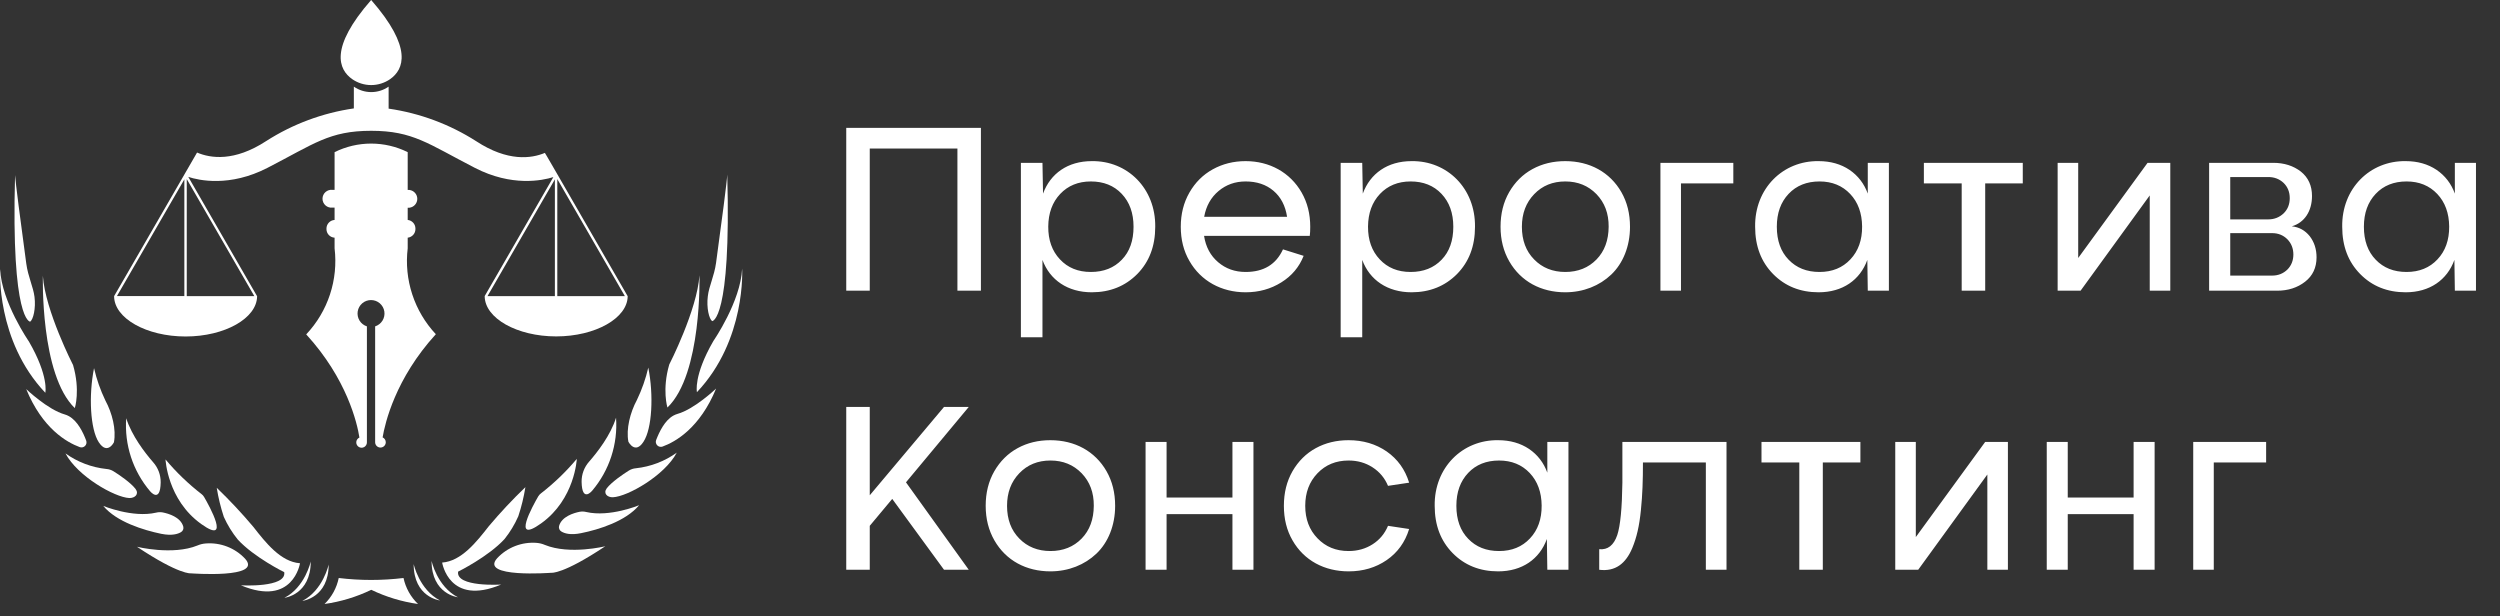 <?xml version="1.0" encoding="UTF-8"?> <svg xmlns="http://www.w3.org/2000/svg" width="215" height="53" viewBox="0 0 215 53" fill="none"><rect x="0" y="0" width="215" height="53" fill="#333333" stroke="none"/> <path d="M30.285 6.803C30.765 7.137 31.335 7.316 31.92 7.316C32.505 7.316 33.075 7.137 33.555 6.803C34.724 5.98 35.526 4.119 31.92 0C28.314 4.119 29.116 5.98 30.285 6.803Z" fill="white"></path> <path d="M35.062 21.356V20.441C35.244 20.421 35.412 20.335 35.535 20.2C35.658 20.064 35.726 19.888 35.727 19.706V19.657C35.728 19.473 35.661 19.295 35.538 19.158C35.415 19.021 35.245 18.934 35.062 18.915V17.863H35.215C35.401 17.839 35.571 17.749 35.695 17.608C35.819 17.468 35.887 17.287 35.887 17.1C35.887 16.913 35.819 16.732 35.695 16.592C35.571 16.451 35.401 16.361 35.215 16.337H35.062V13.085C34.085 12.6 33.009 12.348 31.918 12.348C30.828 12.348 29.752 12.6 28.774 13.085V16.328H28.601C28.492 16.314 28.382 16.324 28.278 16.356C28.174 16.388 28.077 16.442 27.996 16.514C27.914 16.586 27.848 16.675 27.803 16.774C27.758 16.874 27.735 16.982 27.735 17.091C27.735 17.2 27.758 17.308 27.803 17.407C27.848 17.507 27.914 17.596 27.996 17.668C28.077 17.74 28.174 17.794 28.278 17.826C28.382 17.858 28.492 17.867 28.601 17.854H28.774V18.915C28.585 18.926 28.407 19.01 28.277 19.148C28.147 19.287 28.075 19.47 28.076 19.66V19.709C28.077 19.897 28.15 20.077 28.28 20.213C28.41 20.349 28.587 20.431 28.774 20.441V21.356C28.934 22.693 28.799 24.049 28.377 25.328C27.955 26.607 27.258 27.778 26.334 28.757C29.83 32.577 30.718 36.385 30.91 37.629C30.835 37.663 30.77 37.716 30.722 37.783C30.675 37.85 30.646 37.929 30.64 38.011C30.634 38.094 30.649 38.176 30.686 38.25C30.722 38.324 30.778 38.386 30.847 38.431C30.916 38.476 30.996 38.501 31.078 38.505C31.16 38.508 31.242 38.489 31.315 38.45C31.387 38.41 31.447 38.352 31.489 38.281C31.532 38.211 31.554 38.13 31.554 38.047V28.068C31.291 27.983 31.066 27.808 30.921 27.573C30.776 27.337 30.72 27.058 30.762 26.785C30.805 26.512 30.944 26.263 31.154 26.083C31.364 25.903 31.631 25.805 31.908 25.805C32.184 25.805 32.451 25.903 32.661 26.083C32.871 26.263 33.01 26.512 33.053 26.785C33.096 27.058 33.039 27.337 32.894 27.573C32.749 27.808 32.525 27.983 32.262 28.068V38.032C32.262 38.153 32.31 38.27 32.396 38.356C32.481 38.441 32.598 38.49 32.719 38.49C32.841 38.49 32.957 38.441 33.043 38.356C33.129 38.27 33.177 38.153 33.177 38.032C33.176 37.944 33.151 37.857 33.102 37.783C33.054 37.709 32.986 37.65 32.905 37.614C33.11 36.394 33.998 32.562 37.482 28.742C36.564 27.762 35.872 26.593 35.454 25.317C35.036 24.041 34.902 22.689 35.062 21.356Z" fill="white"></path> <path d="M9.813 25.469C9.813 27.372 12.593 28.938 15.961 28.938C19.329 28.938 22.111 27.369 22.111 25.462H22.075H22.102L16.193 15.212C17.108 15.517 19.765 16.102 22.999 14.437C27.014 12.371 28.323 11.249 31.92 11.249C35.517 11.249 36.826 12.371 40.841 14.437C44.014 16.072 46.637 15.529 47.589 15.23L41.683 25.462C41.683 27.366 44.462 28.931 47.83 28.931C51.198 28.931 53.981 27.363 53.981 25.456H53.944H53.971L47.928 14.98L47.043 13.454L46.86 13.149C45.695 13.637 43.672 13.921 40.966 12.152C38.679 10.689 36.107 9.731 33.421 9.342V7.45C32.982 7.756 32.461 7.92 31.926 7.92C31.391 7.92 30.87 7.756 30.431 7.45V9.323C27.745 9.711 25.174 10.669 22.889 12.133C20.144 13.924 18.102 13.613 16.946 13.119L16.748 13.463L15.854 15.01L9.816 25.462L9.813 25.469ZM47.72 25.469H41.924L47.72 15.425V25.469ZM47.928 25.469V15.401L53.74 25.469H47.928ZM16.061 25.469V15.401L21.873 25.469H16.061ZM15.854 15.425V25.462H10.057L15.854 15.425Z" fill="white"></path> <path d="M34.702 49.708C32.852 49.931 30.982 49.931 29.131 49.708C28.956 50.558 28.531 51.337 27.911 51.944C29.305 51.746 30.661 51.335 31.929 50.724C33.199 51.335 34.555 51.746 35.95 51.944C35.319 51.341 34.885 50.561 34.702 49.708Z" fill="white"></path> <path d="M2.595 27.665C2.857 27.476 3.095 26.527 2.967 25.53C2.86 24.666 2.418 23.821 2.259 22.665C1.799 19.318 1.305 15.437 1.295 15.059C0.945 27.665 2.595 27.665 2.595 27.665Z" fill="white"></path> <path d="M2.485 29.368C2.485 29.368 0.142 25.981 0.008 23.147C0.008 23.147 -0.358 29.288 3.895 33.776C3.904 33.776 4.218 32.361 2.485 29.368Z" fill="white"></path> <path d="M6.284 31.396C6.284 31.396 3.882 26.71 3.687 23.72C3.687 23.72 3.449 32.223 6.433 35.097C6.442 35.085 6.915 33.559 6.284 31.396Z" fill="white"></path> <path d="M7.412 37.892C7.153 37.19 6.674 36.202 5.92 35.787C5.813 35.727 5.7 35.68 5.582 35.646C4.105 35.234 2.253 33.462 2.253 33.462C3.648 36.854 5.737 38.038 6.86 38.453C6.938 38.481 7.022 38.486 7.103 38.468C7.184 38.45 7.258 38.408 7.316 38.349C7.374 38.29 7.414 38.216 7.431 38.135C7.448 38.053 7.442 37.969 7.412 37.892Z" fill="white"></path> <path d="M9.798 38.038C10.006 36.946 9.652 35.53 9.06 34.438C8.635 33.551 8.308 32.62 8.087 31.662C7.614 34.023 7.76 36.919 8.498 38.038C9.237 39.158 9.798 38.038 9.798 38.038Z" fill="white"></path> <path d="M11.659 42.053C11.253 41.516 10.253 40.833 9.758 40.528C9.574 40.414 9.364 40.347 9.148 40.332C7.88 40.197 6.668 39.736 5.631 38.993C6.659 40.949 9.85 42.773 11.122 42.831C11.601 42.843 11.986 42.492 11.659 42.053Z" fill="white"></path> <path d="M12.904 42.242C12.904 42.242 13.789 43.331 13.819 41.483C13.826 40.844 13.594 40.226 13.169 39.75C12.465 38.944 11.339 37.486 10.854 35.97C10.691 38.248 11.427 40.5 12.904 42.242Z" fill="white"></path> <path d="M15.567 45.763C15.647 45.716 15.709 45.644 15.745 45.558C15.78 45.472 15.786 45.377 15.762 45.287C15.534 44.475 14.509 44.17 13.987 44.067C13.799 44.034 13.607 44.041 13.422 44.088C11.409 44.555 8.88 43.508 8.88 43.508C10.024 44.884 12.342 45.592 13.868 45.909C14.783 46.092 15.299 45.925 15.567 45.763Z" fill="white"></path> <path d="M17.328 42.489C16.193 41.61 15.156 40.612 14.234 39.512C14.234 39.512 14.39 42.978 17.303 45.064C19.896 46.919 17.999 43.508 17.55 42.736C17.494 42.64 17.418 42.556 17.328 42.489Z" fill="white"></path> <path d="M21.077 48.048C20.646 47.589 20.118 47.233 19.53 47.006C18.943 46.78 18.312 46.688 17.684 46.739C17.444 46.757 17.208 46.814 16.986 46.91C14.85 47.783 11.781 47.023 11.781 47.023C15.442 49.464 16.428 49.308 16.428 49.308C16.428 49.308 22.651 49.781 21.077 48.048Z" fill="white"></path> <path d="M25.8 48.439C24.146 48.323 22.847 46.669 21.785 45.308C20.797 44.135 19.747 43.014 18.64 41.952C18.775 42.801 18.979 43.638 19.25 44.454C19.564 45.152 19.966 45.806 20.449 46.401C21.846 47.926 24.445 49.207 24.445 49.207C24.659 50.565 20.723 50.339 20.723 50.339C25.211 52.219 25.8 48.439 25.8 48.439Z" fill="white"></path> <path d="M24.461 51.413C24.461 51.413 26.724 51.157 26.724 48.283C26.724 48.283 26.245 50.489 24.461 51.413Z" fill="white"></path> <path d="M26.001 51.679C26.001 51.679 28.265 51.422 28.265 48.548C28.265 48.548 27.792 50.754 26.001 51.679Z" fill="white"></path> <path d="M61.245 27.616C61.245 27.616 62.895 27.616 62.544 15.01C62.544 15.389 62.041 19.281 61.581 22.607C61.422 23.763 60.97 24.608 60.873 25.472C60.745 26.478 60.983 27.427 61.245 27.616Z" fill="white"></path> <path d="M59.936 33.727C64.189 29.239 63.823 23.098 63.823 23.098C63.698 25.932 61.355 29.319 61.355 29.319C59.622 32.312 59.936 33.727 59.936 33.727Z" fill="white"></path> <path d="M60.153 23.672C59.957 26.662 57.556 31.348 57.556 31.348C56.925 33.511 57.398 35.048 57.398 35.048C60.391 32.174 60.153 23.672 60.153 23.672Z" fill="white"></path> <path d="M57.919 35.738C57.166 36.153 56.699 37.141 56.428 37.843C56.398 37.92 56.392 38.005 56.408 38.086C56.426 38.167 56.465 38.242 56.524 38.301C56.582 38.36 56.656 38.401 56.736 38.419C56.817 38.438 56.902 38.432 56.98 38.404C58.102 37.995 60.192 36.806 61.587 33.413C61.587 33.413 59.735 35.186 58.258 35.597C58.14 35.632 58.027 35.679 57.919 35.738Z" fill="white"></path> <path d="M55.341 37.989C56.08 36.867 56.226 33.974 55.753 31.613C55.531 32.57 55.205 33.5 54.78 34.386C54.188 35.481 53.834 36.897 54.042 37.989C54.042 37.989 54.618 39.112 55.341 37.989Z" fill="white"></path> <path d="M54.081 40.47C53.587 40.775 52.587 41.464 52.181 41.995C51.854 42.434 52.236 42.785 52.712 42.764C53.984 42.706 57.175 40.882 58.203 38.926C57.166 39.671 55.955 40.134 54.685 40.271C54.471 40.288 54.264 40.356 54.081 40.47Z" fill="white"></path> <path d="M50.018 41.434C50.051 43.283 50.933 42.193 50.933 42.193C52.408 40.45 53.143 38.199 52.98 35.921C52.507 37.446 51.369 38.895 50.664 39.701C50.241 40.178 50.01 40.796 50.018 41.434Z" fill="white"></path> <path d="M50.42 44.033C50.236 43.986 50.044 43.979 49.856 44.012C49.334 44.115 48.309 44.424 48.08 45.232C48.057 45.322 48.063 45.417 48.098 45.503C48.134 45.589 48.196 45.661 48.276 45.708C48.541 45.873 49.057 46.041 49.975 45.851C51.5 45.546 53.819 44.826 54.963 43.447C54.963 43.45 52.434 44.5 50.42 44.033Z" fill="white"></path> <path d="M46.289 42.688C45.841 43.459 43.943 46.87 46.536 45.012C49.45 42.929 49.606 39.463 49.606 39.463C48.683 40.562 47.646 41.559 46.512 42.438C46.422 42.506 46.347 42.591 46.289 42.688Z" fill="white"></path> <path d="M46.854 46.861C46.632 46.766 46.396 46.707 46.155 46.687C45.528 46.638 44.897 46.73 44.31 46.957C43.722 47.184 43.194 47.541 42.763 47.999C41.188 49.732 47.412 49.259 47.412 49.259C47.412 49.259 48.404 49.415 52.059 46.974C52.059 46.983 48.98 47.734 46.854 46.861Z" fill="white"></path> <path d="M39.398 49.159C39.398 49.159 41.997 47.88 43.394 46.352C43.871 45.754 44.268 45.096 44.575 44.396C44.845 43.58 45.049 42.743 45.185 41.895C44.078 42.956 43.028 44.077 42.04 45.25C40.978 46.608 39.678 48.262 38.025 48.381C38.025 48.381 38.614 52.161 43.101 50.269C43.117 50.278 39.181 50.513 39.398 49.159Z" fill="white"></path> <path d="M37.115 48.234C37.115 51.108 39.379 51.364 39.379 51.364C37.585 50.44 37.115 48.234 37.115 48.234Z" fill="white"></path> <path d="M35.575 48.509C35.575 51.383 37.839 51.639 37.839 51.639C36.048 50.705 35.575 48.509 35.575 48.509Z" fill="white"></path> <path d="M72.777 10.996V25H74.799V12.773H82.338V25H84.359V10.996H72.777ZM87.797 14.004V29.004H89.652V22.354C90.287 24.082 91.83 25.137 93.891 25.137C95.463 25.137 96.772 24.609 97.807 23.564C98.832 22.52 99.35 21.172 99.35 19.502C99.389 16.211 96.967 13.809 93.891 13.857C91.83 13.857 90.336 14.922 89.701 16.65L89.652 14.004H87.797ZM91.156 22.305C90.482 21.592 90.141 20.645 90.15 19.482C90.16 18.33 90.502 17.393 91.176 16.68C91.85 15.967 92.728 15.605 93.812 15.605C94.906 15.605 95.795 15.957 96.469 16.67C97.143 17.383 97.484 18.32 97.484 19.502C97.484 20.693 97.152 21.641 96.478 22.334C95.805 23.037 94.916 23.389 93.812 23.389C92.709 23.389 91.83 23.027 91.156 22.305ZM112.68 19.502C112.68 18.398 112.436 17.422 111.938 16.553C110.951 14.834 109.184 13.857 107.123 13.857C106.088 13.857 105.15 14.092 104.301 14.56C103.451 15.029 102.787 15.693 102.289 16.562C101.791 17.432 101.547 18.408 101.547 19.502C101.547 20.605 101.791 21.582 102.289 22.441C103.275 24.17 105.053 25.137 107.123 25.137C108.266 25.137 109.281 24.854 110.189 24.287C111.088 23.73 111.732 22.969 112.113 22.002L110.336 21.445C109.74 22.744 108.676 23.389 107.123 23.389C106.195 23.389 105.414 23.105 104.76 22.549C104.105 21.992 103.695 21.24 103.549 20.283H112.641C112.67 20.059 112.68 19.805 112.68 19.502ZM107.123 15.605C108.08 15.605 108.881 15.869 109.516 16.406C110.15 16.943 110.541 17.686 110.688 18.643H103.559C103.725 17.715 104.145 16.973 104.799 16.426C105.453 15.879 106.225 15.605 107.123 15.605ZM115.297 14.004V29.004H117.152V22.354C117.787 24.082 119.33 25.137 121.391 25.137C122.963 25.137 124.271 24.609 125.307 23.564C126.332 22.52 126.85 21.172 126.85 19.502C126.889 16.211 124.467 13.809 121.391 13.857C119.33 13.857 117.836 14.922 117.201 16.65L117.152 14.004H115.297ZM118.656 22.305C117.982 21.592 117.641 20.645 117.65 19.482C117.66 18.33 118.002 17.393 118.676 16.68C119.35 15.967 120.229 15.605 121.312 15.605C122.406 15.605 123.295 15.957 123.969 16.67C124.643 17.383 124.984 18.32 124.984 19.502C124.984 20.693 124.652 21.641 123.979 22.334C123.305 23.037 122.416 23.389 121.312 23.389C120.209 23.389 119.33 23.027 118.656 22.305ZM134.613 25.137C136.176 25.137 137.562 24.57 138.568 23.613C139.574 22.656 140.18 21.191 140.18 19.502C140.18 18.379 139.936 17.393 139.438 16.523C138.451 14.805 136.713 13.857 134.613 13.857C133.568 13.857 132.631 14.082 131.791 14.541C130.951 15 130.287 15.664 129.789 16.523C129.291 17.393 129.047 18.379 129.047 19.502C129.047 20.625 129.301 21.611 129.799 22.48C130.795 24.209 132.533 25.137 134.613 25.137ZM134.613 23.389C133.529 23.389 132.631 23.027 131.938 22.314C131.234 21.602 130.883 20.664 130.883 19.502C130.883 18.359 131.234 17.432 131.938 16.699C132.641 15.967 133.529 15.605 134.613 15.605C135.697 15.605 136.586 15.967 137.299 16.699C138.002 17.432 138.354 18.359 138.344 19.502C138.334 20.664 137.992 21.602 137.299 22.314C136.605 23.027 135.707 23.389 134.613 23.389ZM142.797 14.004V25H144.564V15.771H149.066V14.004H142.797ZM160.629 16.65C160.316 15.791 159.789 15.107 159.057 14.609C158.314 14.111 157.426 13.857 156.4 13.857C153.334 13.809 150.893 16.211 150.941 19.502C150.941 21.172 151.459 22.52 152.484 23.564C153.51 24.609 154.818 25.137 156.4 25.137C158.461 25.137 159.965 24.082 160.59 22.354L160.629 25H162.445V14.004H160.629V16.65ZM153.822 22.334C153.148 21.641 152.807 20.693 152.807 19.502C152.807 18.32 153.148 17.383 153.822 16.67C154.496 15.957 155.385 15.605 156.479 15.605C157.562 15.605 158.441 15.967 159.115 16.68C159.789 17.393 160.131 18.33 160.141 19.482C160.15 20.645 159.809 21.592 159.135 22.305C158.461 23.027 157.572 23.389 156.479 23.389C155.375 23.389 154.496 23.037 153.822 22.334ZM165.453 14.004V15.771H168.705V25H170.727V15.771H173.959V14.004H165.453ZM184.691 14.004L178.725 22.188V14.004H176.957V25H178.93L184.877 16.807V25H186.645V14.004H184.691ZM197.094 19.463C198.188 19.15 198.832 18.154 198.832 16.855C198.832 15.967 198.51 15.264 197.875 14.756C197.23 14.258 196.439 14.004 195.502 14.004H189.984V25H195.824C196.771 25 197.572 24.746 198.236 24.229C198.891 23.721 199.223 23.018 199.223 22.129C199.223 21.426 199.027 20.82 198.637 20.312C198.236 19.814 197.729 19.531 197.094 19.463ZM195.072 15.225C195.59 15.225 196.029 15.391 196.391 15.732C196.742 16.074 196.918 16.514 196.918 17.041C196.918 17.568 196.742 18.008 196.391 18.35C196.029 18.691 195.59 18.867 195.072 18.867H191.801V15.225H195.072ZM191.801 23.701V20.049H195.404C195.922 20.049 196.361 20.225 196.713 20.576C197.055 20.928 197.23 21.367 197.23 21.885C197.23 22.402 197.055 22.842 196.713 23.184C196.361 23.525 195.922 23.701 195.404 23.701H191.801ZM211.117 16.65C210.805 15.791 210.277 15.107 209.545 14.609C208.803 14.111 207.914 13.857 206.889 13.857C203.822 13.809 201.381 16.211 201.43 19.502C201.43 21.172 201.947 22.52 202.973 23.564C203.998 24.609 205.307 25.137 206.889 25.137C208.949 25.137 210.453 24.082 211.078 22.354L211.117 25H212.934V14.004H211.117V16.65ZM204.311 22.334C203.637 21.641 203.295 20.693 203.295 19.502C203.295 18.32 203.637 17.383 204.311 16.67C204.984 15.957 205.873 15.605 206.967 15.605C208.051 15.605 208.93 15.967 209.604 16.68C210.277 17.393 210.619 18.33 210.629 19.482C210.639 20.645 210.297 21.592 209.623 22.305C208.949 23.027 208.061 23.389 206.967 23.389C205.863 23.389 204.984 23.037 204.311 22.334ZM81.186 34.996L74.799 42.594V34.996H72.777V49H74.799V45.221L76.732 42.906L81.186 49H83.314L77.914 41.48L83.314 34.996H81.186ZM90.336 49.137C91.898 49.137 93.285 48.57 94.291 47.613C95.297 46.656 95.902 45.191 95.902 43.502C95.902 42.379 95.658 41.393 95.16 40.523C94.174 38.805 92.436 37.857 90.336 37.857C89.291 37.857 88.353 38.082 87.514 38.541C86.674 39 86.01 39.664 85.512 40.523C85.014 41.393 84.769 42.379 84.769 43.502C84.769 44.625 85.023 45.611 85.522 46.48C86.518 48.209 88.256 49.137 90.336 49.137ZM90.336 47.389C89.252 47.389 88.353 47.027 87.66 46.315C86.957 45.602 86.606 44.664 86.606 43.502C86.606 42.359 86.957 41.432 87.66 40.699C88.363 39.967 89.252 39.605 90.336 39.605C91.42 39.605 92.309 39.967 93.022 40.699C93.725 41.432 94.076 42.359 94.066 43.502C94.057 44.664 93.715 45.602 93.022 46.315C92.328 47.027 91.43 47.389 90.336 47.389ZM105.99 42.789H100.326V38.004H98.519V49H100.326V44.215H105.99V49H107.797V38.004H105.99V42.789ZM115.98 47.389C114.896 47.389 114.008 47.027 113.305 46.295C112.602 45.572 112.25 44.645 112.25 43.502C112.25 42.359 112.602 41.432 113.305 40.699C114.008 39.967 114.896 39.605 115.98 39.605C116.752 39.605 117.436 39.801 118.041 40.191C118.646 40.582 119.086 41.109 119.369 41.783L121.186 41.51C120.834 40.367 120.189 39.478 119.252 38.824C118.314 38.18 117.221 37.857 115.98 37.857C114.936 37.857 113.998 38.082 113.158 38.541C112.318 39 111.654 39.664 111.156 40.523C110.658 41.393 110.414 42.379 110.414 43.502C110.414 44.625 110.658 45.611 111.156 46.471C112.143 48.199 113.9 49.137 115.98 49.137C117.221 49.137 118.314 48.815 119.252 48.17C120.189 47.525 120.834 46.637 121.186 45.494L119.369 45.221C119.086 45.895 118.646 46.422 118.051 46.803C117.445 47.193 116.752 47.389 115.98 47.389ZM133.07 40.65C132.758 39.791 132.23 39.107 131.498 38.609C130.756 38.111 129.867 37.857 128.842 37.857C125.775 37.809 123.334 40.211 123.383 43.502C123.383 45.172 123.9 46.52 124.926 47.565C125.951 48.609 127.26 49.137 128.842 49.137C130.902 49.137 132.406 48.082 133.031 46.353L133.07 49H134.887V38.004H133.07V40.65ZM126.264 46.334C125.59 45.641 125.248 44.693 125.248 43.502C125.248 42.32 125.59 41.383 126.264 40.67C126.938 39.957 127.826 39.605 128.92 39.605C130.004 39.605 130.883 39.967 131.557 40.68C132.23 41.393 132.572 42.33 132.582 43.482C132.592 44.645 132.25 45.592 131.576 46.305C130.902 47.027 130.014 47.389 128.92 47.389C127.816 47.389 126.938 47.037 126.264 46.334ZM139.525 38.004V41.51C139.496 43.707 139.35 45.211 139.086 46.012C138.783 46.9 138.266 47.301 137.533 47.232V49C138.92 49.176 139.818 48.463 140.375 47.135C140.756 46.217 140.98 45.24 141.117 43.883C141.254 42.525 141.293 41.334 141.293 39.772H146.703V49H148.48V38.004H139.525ZM151.488 38.004V39.772H154.74V49H156.762V39.772H159.994V38.004H151.488ZM170.727 38.004L164.76 46.188V38.004H162.992V49H164.965L170.912 40.807V49H172.68V38.004H170.727ZM183.49 42.789H177.826V38.004H176.02V49H177.826V44.215H183.49V49H185.297V38.004H183.49V42.789ZM188.617 38.004V49H190.385V39.772H194.887V38.004H188.617Z" fill="white"></path> </svg> 